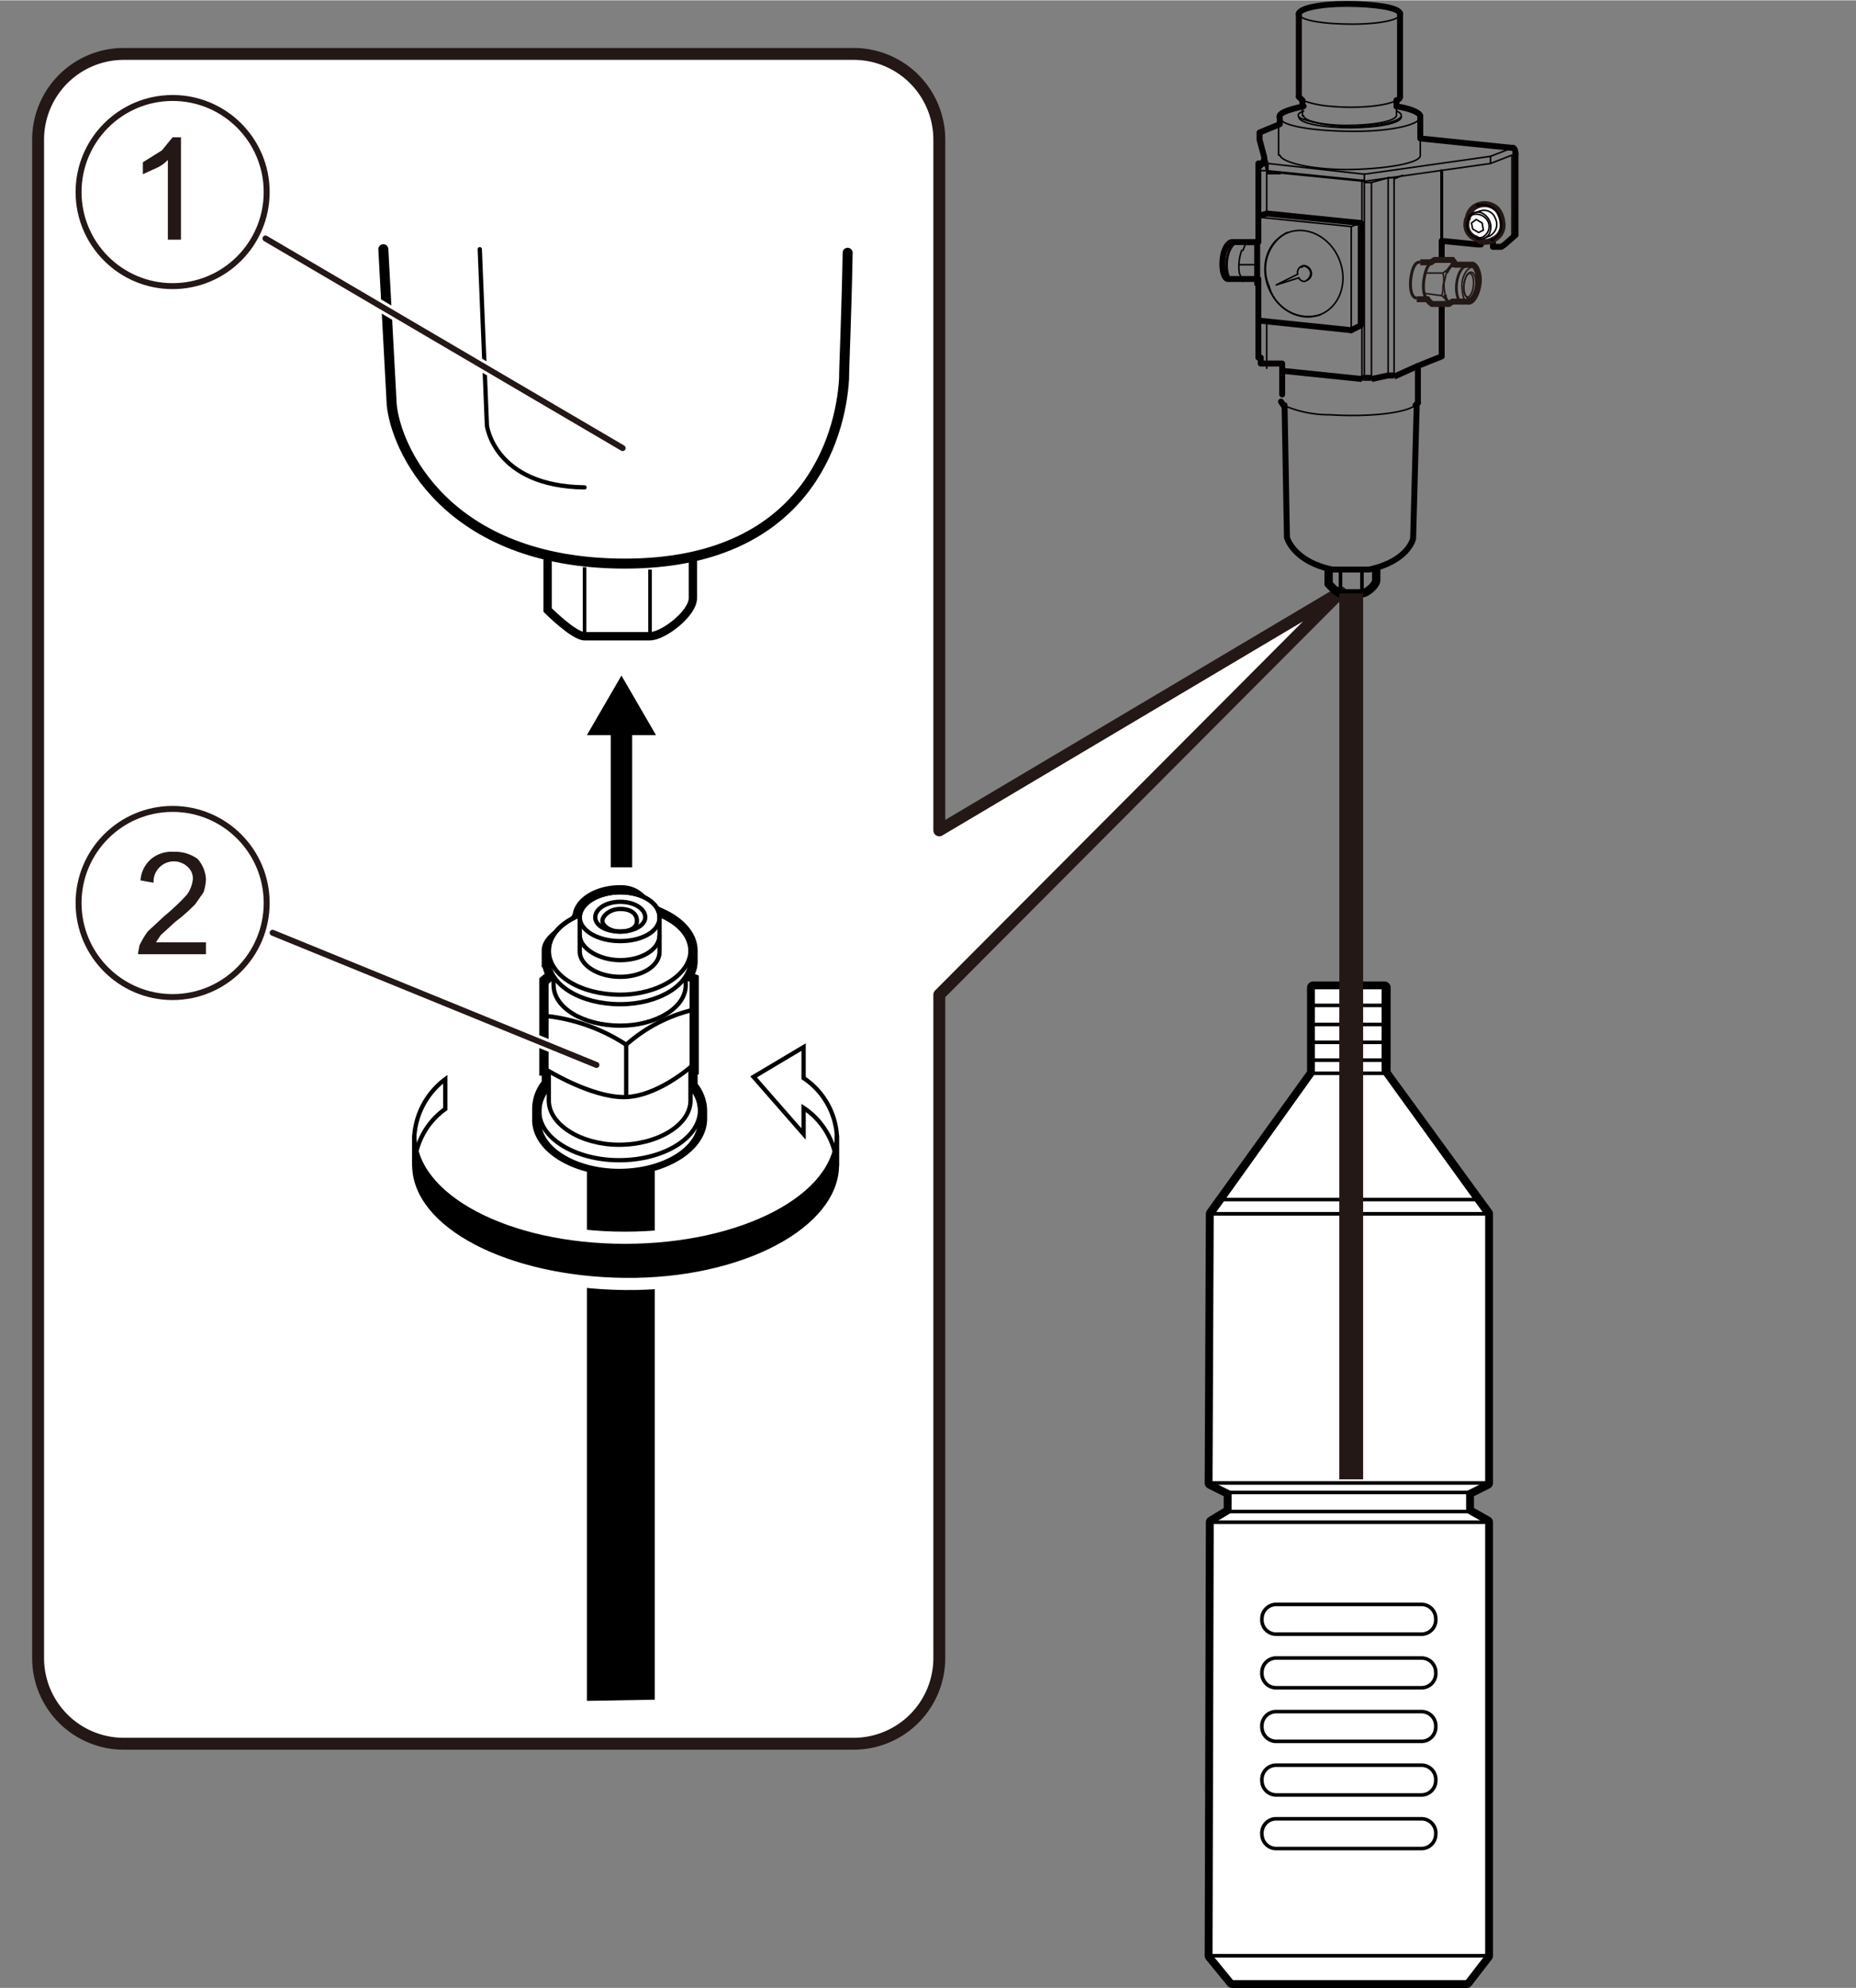 <svg id="レイヤー_1" data-name="レイヤー 1" xmlns="http://www.w3.org/2000/svg" width="55mm" height="58.9mm" viewBox="0 0 155.9 166.9"><rect x="0" y="0" width="155.9" height="166.9" fill="#808080" stroke="none"/><defs><style>.cls-1,.cls-10,.cls-11,.cls-12,.cls-13,.cls-14,.cls-15,.cls-16,.cls-17,.cls-18,.cls-19,.cls-21,.cls-22,.cls-25,.cls-26,.cls-27,.cls-3,.cls-4,.cls-6,.cls-7,.cls-8,.cls-9{fill:none;}.cls-1,.cls-10,.cls-18,.cls-19,.cls-21,.cls-22,.cls-3,.cls-4,.cls-6,.cls-7,.cls-9{stroke:#000;}.cls-1,.cls-14,.cls-15,.cls-16,.cls-17,.cls-18,.cls-19,.cls-20,.cls-23,.cls-25,.cls-6,.cls-7{stroke-miterlimit:10;}.cls-1,.cls-13,.cls-16{stroke-width:0.25px;}.cls-2,.cls-20,.cls-5{fill:#fff;}.cls-15,.cls-16,.cls-17,.cls-2,.cls-20,.cls-23,.cls-27{stroke:#231815;}.cls-11,.cls-12,.cls-13,.cls-2,.cls-21,.cls-22,.cls-26,.cls-27,.cls-3,.cls-4,.cls-8,.cls-9{stroke-linecap:round;}.cls-11,.cls-12,.cls-13,.cls-2,.cls-21,.cls-22,.cls-26,.cls-27,.cls-3,.cls-4,.cls-8{stroke-linejoin:round;}.cls-3{stroke-width:0.84px;}.cls-4,.cls-7,.cls-9{stroke-width:0.36px;}.cls-6{stroke-width:1.2px;}.cls-25,.cls-26,.cls-8{stroke:#fff;}.cls-8{stroke-width:2.4px;}.cls-10{stroke-width:1.8px;}.cls-11,.cls-12,.cls-13,.cls-14{stroke:#040000;}.cls-11,.cls-15{stroke-width:0.13px;}.cls-12,.cls-14,.cls-17,.cls-20,.cls-27{stroke-width:0.5px;}.cls-18{stroke-width:0.7px;}.cls-19,.cls-22{stroke-width:0.3px;}.cls-21{stroke-width:1.02px;}.cls-23,.cls-25{stroke-width:2px;}.cls-24{fill:#231815;}</style></defs><path class="cls-1" d="M72.6,32.8a1.9,1.9,0,0,1,.4-2.4,1.8,1.8,0,0,0,.4-2.3"/><path class="cls-2" d="M10.4,146.4H71.7a7.2,7.2,0,0,0,7.2-7.2V83.5l33.7-33.8-33.7,20v-58a7.2,7.2,0,0,0-7.2-7.2H10.4a7.2,7.2,0,0,0-7.2,7.2V139.2A7.2,7.2,0,0,0,10.4,146.4Z"/><polyline points="49.3 142.8 49.3 94.2 55 94.2 55 142.7"/><path class="cls-3" d="M32.2,20.9l.7,13c.3,3.6,4.5,13.4,19.6,13.4S70.6,36.8,70.9,31.8c0-1.1.2-5.1.3-10.6"/><path class="cls-4" d="M40.3,20.9l.6,14.8s.6,5.1,8.2,5.2"/><path class="cls-5" d="M58.8,93.2a3.2,3.2,0,0,0-.8-2V89.6h.1V82.3l-.5-.2v-.2a2,2,0,0,0,.4-1.3v-.8c0-1.2-1-2.3-2.6-3s-1.6-1.9-3.3-1.9-3.2.8-3.4,1.9-2.6,1.8-2.6,3v.8a2.8,2.8,0,0,0,.4,1.3h0l-.6.5v7.3h.2v1.3a3.2,3.2,0,0,0-.8,2v.9c-.1,2.3,3,4.2,6.7,4.2s6.8-1.9,6.8-4.2v-.9"/><path class="cls-6" d="M58.8,93.2a3.2,3.2,0,0,0-.8-2V89.6h.1V82.3l-.5-.2v-.2a2,2,0,0,0,.4-1.3v-.8c0-1.2-1-2.3-2.6-3s-1.6-1.9-3.3-1.9-3.2.8-3.4,1.9-2.6,1.8-2.6,3v.8a2.8,2.8,0,0,0,.4,1.3h0l-.6.5v7.3h.2v1.3a3.2,3.2,0,0,0-.8,2v.9c-.1,2.3,3,4.2,6.7,4.2s6.8-1.9,6.8-4.2Z"/><path class="cls-5" d="M52,98.3c3.8,0,6.8-1.9,6.8-4.2v-.9c0-2.3-3-4.2-6.8-4.2s-6.7,1.9-6.7,4.2v.9c-.1,2.3,3,4.2,6.7,4.2"/><path class="cls-7" d="M52,98.3c3.8,0,6.8-1.9,6.8-4.2v-.9c0-2.3-3-4.2-6.8-4.2s-6.7,1.9-6.7,4.2v.9C45.2,96.4,48.3,98.3,52,98.3Z"/><path class="cls-7" d="M52,97.4c-3.7,0-6.8-1.9-6.7-4.2S48.3,89,52,89s6.8,1.9,6.8,4.2S55.8,97.4,52,97.4Z"/><path class="cls-5" d="M52,96.1c3.3,0,6-1.7,6-3.7V87.9c0-2-2.7-3.7-5.9-3.7s-6,1.7-6,3.7v4.5c0,2,2.7,3.7,5.9,3.7"/><path class="cls-7" d="M52,96.1c3.3,0,6-1.7,6-3.7V87.9c0-2-2.7-3.7-5.9-3.7s-6,1.7-6,3.7v4.5C46.1,94.4,48.8,96.1,52,96.1Z"/><path class="cls-5" d="M47.6,81.1l-1.7,1.4v7.3s3.7,2.3,6.5,2.3,5.7-2.6,5.7-2.6V82.3l-3-1.4"/><path class="cls-7" d="M47.6,81.1l-1.7,1.4v7.3s3.7,2.3,6.5,2.3,5.7-2.6,5.7-2.6V82.3l-3-1.4"/><path class="cls-5" d="M52.1,86.1c3,0,5.5-1.5,5.5-3.4V81.6c0-1.9-2.5-3.4-5.5-3.4s-5.6,1.5-5.6,3.4v1.1c0,1.9,2.5,3.4,5.6,3.4"/><path class="cls-7" d="M52.1,86.1c3,0,5.5-1.5,5.5-3.4V81.6c0-1.9-2.5-3.4-5.5-3.4s-5.6,1.5-5.6,3.4v1.1C46.5,84.6,49,86.1,52.1,86.1Z"/><path class="cls-5" d="M52.1,84.3c3.2,0,5.9-1.6,5.9-3.7v-.8c0-2-2.6-3.6-5.9-3.6s-6,1.6-6,3.6v.8c0,2.1,2.7,3.7,6,3.7"/><path class="cls-7" d="M52.1,84.3c3.2,0,5.9-1.6,5.9-3.7v-.8c0-2-2.6-3.6-5.9-3.6s-6,1.6-6,3.6v.8C46.1,82.7,48.8,84.3,52.1,84.3Z"/><path class="cls-7" d="M52.1,83.5c-3.3,0-6-1.6-6-3.7s2.7-3.6,6-3.6S58,77.8,58,79.8,55.3,83.5,52.1,83.5Z"/><path class="cls-5" d="M52.1,82c1.8,0,3.3-.9,3.3-2.1V77c0-1.2-1.5-2.1-3.3-2.1s-3.4.9-3.4,2.1v2.9c0,1.1,1.5,2.1,3.4,2.1"/><path class="cls-7" d="M52.1,82c1.8,0,3.3-.9,3.3-2.1V77c0-1.2-1.5-2.1-3.3-2.1s-3.4.9-3.4,2.1v2.9C48.7,81,50.2,82,52.1,82Z"/><path class="cls-7" d="M52.1,79c-1.9,0-3.4-.9-3.4-2s1.5-2.1,3.4-2.1,3.3.9,3.3,2.1S53.9,79,52.1,79Z"/><path class="cls-7" d="M55.4,78.5c0,1.2-1.5,2.1-3.3,2.1s-3.4-1-3.4-2.1"/><path class="cls-7" d="M52.1,78.2c-1.2,0-2.1-.5-2.1-1.2s.9-1.3,2.1-1.3,2.1.6,2.1,1.3S53.2,78.2,52.1,78.2Z"/><path class="cls-7" d="M52.1,78.2c-.9,0-1.5-.5-1.5-.9s.6-1,1.5-1,1.4.4,1.4,1S52.9,78.2,52.1,78.2Z"/><path class="cls-7" d="M58.1,84.8a13,13,0,0,0-5.5,2.9A15.4,15.4,0,0,0,46,85.3"/><line class="cls-7" x1="52.6" y1="87.7" x2="52.6" y2="92.1"/><path class="cls-5" d="M37.4,90.6a6.5,6.5,0,0,0-2.6,4.8v2.5a6.2,6.2,0,0,1,2.6-4.8Z"/><path class="cls-8" d="M37.4,90.6a6.5,6.5,0,0,0-2.6,4.8v2.5a6.2,6.2,0,0,1,2.6-4.8Z"/><path class="cls-5" d="M63.3,90.4l4.2-2.5v2.6a6.3,6.3,0,0,1,2.8,4.9v2.5A6.3,6.3,0,0,0,67.5,93v2.2Z"/><path class="cls-8" d="M63.3,90.4l4.2-2.5v2.6a6.3,6.3,0,0,1,2.8,4.9v2.5A6.3,6.3,0,0,0,67.5,93v2.2Z"/><path d="M34.8,97.8c0,5.1,7.9,9.2,17.7,9.3s17.8-4.2,17.8-9.3V95.3c0,5.1-7.9,9.3-17.8,9.3s-17.7-4.2-17.7-9.3Z"/><path class="cls-8" d="M34.8,97.8c0,5.1,7.9,9.2,17.7,9.3s17.8-4.2,17.8-9.3V95.3c0,5.1-7.9,9.3-17.8,9.3s-17.7-4.2-17.7-9.3Z"/><path class="cls-5" d="M37.4,90.6a6.5,6.5,0,0,0-2.6,4.8v2.5a6.2,6.2,0,0,1,2.6-4.8Z"/><path class="cls-9" d="M37.4,90.6a6.5,6.5,0,0,0-2.6,4.8v2.5a6.2,6.2,0,0,1,2.6-4.8Z"/><path class="cls-5" d="M63.3,90.4l4.2-2.5v2.6a6.3,6.3,0,0,1,2.8,4.9v2.5A6.3,6.3,0,0,0,67.5,93v2.2Z"/><path class="cls-9" d="M63.3,90.4l4.2-2.5v2.6a6.3,6.3,0,0,1,2.8,4.9v2.5A6.3,6.3,0,0,0,67.5,93v2.2Z"/><path d="M34.8,97.8c0,5.1,7.9,9.2,17.7,9.3s17.8-4.2,17.8-9.3V95.3c0,5.1-7.9,9.3-17.8,9.3s-17.7-4.2-17.7-9.3Z"/><path class="cls-9" d="M34.8,97.8c0,5.1,7.9,9.2,17.7,9.3s17.8-4.2,17.8-9.3V95.3c0,5.1-7.9,9.3-17.8,9.3s-17.7-4.2-17.7-9.3Z"/><line class="cls-10" x1="52.2" y1="72.8" x2="52.2" y2="60.9"/><polygon points="55.1 61.7 52.2 56.7 49.3 61.7 55.1 61.7"/><path class="cls-11" d="M106.5,14.4v-.7l-.8-2.6"/><path class="cls-11" d="M106.5,13.7l8.1.9v.6l10.6-1.5L127,13v6.9l-.9.9"/><path class="cls-11" d="M107.5,14.5l7.1.7"/><path class="cls-11" d="M114.6,14.6l10.6-1.5v.6"/><path class="cls-12" d="M124.7,17.7c.7,0,.7.8.7.8v2.2h.7l.3-.2.9-.8V12.9"/><path class="cls-13" d="M124.1,20.5V18.3s0-.7.6-.7"/><path class="cls-11" d="M125.2,13.1l1.8-.7h.1"/><path class="cls-11" d="M127,19.9h.3"/><path class="cls-13" d="M107.5,14.5h-1l-.3-1.2"/><path class="cls-12" d="M121.1,21.8V20.2l3,.3h.3V18.5s-.1-.8.3-.8"/><path class="cls-12" d="M127.1,12.4c.1,0,.2.2.2.5"/><path class="cls-11" d="M105.8,30.4V26.9h-.2"/><path class="cls-11" d="M113.5,27.7V19l-7.9-.8"/><path class="cls-12" d="M105.8,26.9l7.7.8"/><path class="cls-11" d="M115.2,31.8V15.3h-.6"/><path class="cls-14" d="M114.6,31.7h.6"/><path class="cls-11" d="M105.8,18.1V14.3h.6l7.9.8h.3V31.7"/><path class="cls-12" d="M114.3,18.7l-7.9-.8-.6.2"/><path class="cls-11" d="M113.5,19l.8-.3"/><path class="cls-11" d="M105.8,18.1h-.2"/><path class="cls-11" d="M105.6,13.8h.6l-.4.4"/><path class="cls-11" d="M106.4,30.9v-4"/><path class="cls-11" d="M106.4,17.9V14.4"/><path class="cls-11" d="M109,23l-1.8.9,1.9-.6"/><path class="cls-14" d="M114.4,31.8l-6.8-.7"/><path class="cls-11" d="M114.4,15.2V31.8"/><path class="cls-11" d="M109.3,22.4h.1"/><path class="cls-11" d="M109.1,9.8h0"/><path class="cls-11" d="M109.8,23.5h0"/><path class="cls-11" d="M109.4,9.7V8.9"/><path class="cls-12" d="M113.5,27.7l.8-.4V18.7"/><path class="cls-14" d="M114.6,31.7h-.2"/><path class="cls-11" d="M116.6,31.5V14.9l-1.4.4"/><path class="cls-14" d="M115.2,31.8l1.4-.3"/><path class="cls-11" d="M117.1,31.6V15l.7-.3"/><path class="cls-14" d="M116.6,31.5h.5"/><path class="cls-11" d="M116.6,14.9h.5"/><path class="cls-14" d="M117.1,31.6l2-.9"/><path class="cls-11" d="M117.3,9.7V8.9"/><path class="cls-11" d="M117.7,9.8h0"/><path class="cls-11" d="M118.9,34c-.9.7-4.1,1-7.2.8a9.5,9.5,0,0,1-3.9-.8"/><ellipse class="cls-11" cx="109.5" cy="22.9" rx="3.2" ry="3.7" transform="translate(-0.4 43.7) rotate(-22.5)"/><path class="cls-11" d="M110.9,26.4a3.4,3.4,0,0,1-4.3-2.4,3.5,3.5,0,0,1,1.5-4.5"/><path class="cls-11" d="M109.4,22.3c.2-.1.6.1.7.4a.6.6,0,0,1-.3.8h0"/><path class="cls-11" d="M109,23a.6.6,0,0,1,.4-.7.7.7,0,0,1,.7.6.8.8,0,0,1-.5.7.5.5,0,0,1-.5-.3"/><path class="cls-11" d="M119.3,9.7c.2.7-2.3,1.3-5.5,1.3s-6.1-.4-6.3-1.1"/><path class="cls-11" d="M117.7,9.8c0,.5-1.9.9-4.3.9s-4.3-.4-4.3-.9h0"/><path class="cls-11" d="M119.3,11.5V13c.1.6-2.4,1.1-5.5,1.2s-6.1-.5-6.3-1.2h-.1V10.4"/><path class="cls-11" d="M117.6,1.1c.2.5-1.6.9-4,.9s-4.3-.3-4.5-.8"/><path class="cls-11" d="M117.3,8.4c-.9.5-3.4.7-5.5.5a8.9,8.9,0,0,1-2.4-.5"/><path class="cls-11" d="M117.3,9.7c-.2.5-2.1.8-4.2.8s-3.6-.4-3.6-.8"/><path class="cls-11" d="M117.3,9.3c1,.4.1,1-2.1,1.2a13.5,13.5,0,0,1-5.7-.5c-.6-.2-.6-.5,0-.7"/><path class="cls-13" d="M106.3,13.6H106"/><path class="cls-12" d="M107.9,34l.2,11.1s.5,2,3.8,2.7H115c3.3-.7,3.7-2.6,3.7-2.6L119,34"/><path class="cls-12" d="M109.1,1.1v7"/><path class="cls-12" d="M109.4,8.4v.5"/><path class="cls-12" d="M117.3,8.9V8.4"/><path class="cls-12" d="M117.6,8.1v-7"/><path class="cls-12" d="M119.1,33.8V30.7l2-.8V25.6"/><path class="cls-13" d="M121.1,20.1V14.3"/><path class="cls-12" d="M107.8,34l-.2-.3"/><path class="cls-12" d="M119.1,33.8l-.2.2"/><path class="cls-12" d="M117.3,8.9c1.2.2,1.9.5,2,.8v1.9l7.8.8"/><path class="cls-12" d="M109.1,1.2c-.1-.5,1.7-.9,4-.9s4.4.3,4.5.8"/><path class="cls-12" d="M109.4,8.4l-.3-.3"/><path class="cls-12" d="M117.6,8.1q0,.2-.3.3"/><path class="cls-11" d="M104.1,22.2h1.5"/><path class="cls-11" d="M104.4,21l.2-.5h1"/><path class="cls-11" d="M104.6,20.5h.1"/><path class="cls-11" d="M105.4,20.4h0"/><path class="cls-11" d="M105.6,22.3h0"/><path class="cls-11" d="M103.5,23.5c-.4-.1-.6-.8-.5-1.6s.4-1.6.8-1.5h.1"/><path class="cls-11" d="M104.3,21a4,4,0,0,0-.2,1.9l.3.7"/><path class="cls-11" d="M103.5,23.5c-.3-.1-.5-.9-.4-1.7s.5-1.4.8-1.4"/><path class="cls-12" d="M105.6,20.4v3.4"/><path class="cls-12" d="M109.5,8.9c-1.4.3-2.2.6-2,1v.5l-1.7.7v.6l.4,1.5h0c0,.2-.1.3-.1.5h-.4v4.4h0v2.2h-2.2c-.3,0-.7.5-.8,1.4s.1,1.6.4,1.7h2.6v3.1h0v3.5h.2v.5h1.8v2.6"/><ellipse class="cls-15" cx="123.5" cy="24" rx="1.1" ry="0.5" transform="translate(86.9 144.3) rotate(-84.1)"/><path class="cls-15" d="M123.4,25.5c-.4,0-.6-.8-.6-1.6s.5-1.5.9-1.5"/><path class="cls-16" d="M119,25c-.4,0-.6-.7-.5-1.6s.4-1.5.8-1.4"/><path class="cls-17" d="M119.3,22h.9l.3-.2H122l.3.4h1.4c.3.1.6.8.5,1.6s-.5,1.5-.8,1.5H122l-.3.2h-1.4a1.4,1.4,0,0,1-.4-.4H119"/><path class="cls-15" d="M122.9,25.5c-.3-.1-.6-.8-.5-1.7s.5-1.5.8-1.4"/><path class="cls-15" d="M122.8,25.5c-.3-.1-.6-.8-.5-1.7s.5-1.5.8-1.4"/><path class="cls-16" d="M121.5,22.9c.2-.4.4-.7.6-.6h.2"/><path class="cls-15" d="M121.4,24.7a3.1,3.1,0,0,1-.1-1c.1-.3.1-.5.2-.8"/><path class="cls-16" d="M122,25.4h-.2a.7.7,0,0,1-.4-.7"/><path class="cls-16" d="M120.2,22.1c-.3.1-.5.7-.6,1.4s0,1.4.3,1.6"/><path class="cls-15" d="M121.2,22.9a2,2,0,0,1,0,1.1,1.9,1.9,0,0,1-.1.8"/><path class="cls-15" d="M122,21.9a1.6,1.6,0,0,1-.4.7l-.4.3h-1.5"/><path class="cls-15" d="M121.7,25.6c0-.1-.1-.2-.2-.4s-.3-.3-.4-.4l-1.5-.2"/><ellipse class="cls-15" cx="123.5" cy="24" rx="1" ry="0.4" transform="translate(86.8 144.3) rotate(-84.1)"/><path class="cls-18" d="M111.6,47.8V49s.7.8,1,.8h1.8c.4,0,1.2-.7,1.2-1.1V47.6"/><line class="cls-19" x1="112.6" y1="49.8" x2="112.6" y2="47.8"/><line class="cls-19" x1="114.4" y1="49.8" x2="114.4" y2="47.9"/><path class="cls-20" d="M123.3,18.3a.4.4,0,0,0-.1.3A1.2,1.2,0,0,0,124,20h0a1.2,1.2,0,0,0,1.4.1h0a1.3,1.3,0,0,0,.8-1.4h0a2.1,2.1,0,0,0-.4-1.1h0a1.5,1.5,0,0,0-1.6-.4h0a1.3,1.3,0,0,0-.9,1.1Z"/><path class="cls-11" d="M124.3,17.7l-.6.2"/><path class="cls-11" d="M124.6,20l.5-.2"/><path class="cls-11" d="M124.2,17.2a1.5,1.5,0,0,1,1.8,1.1,1.4,1.4,0,0,1-.6,1.8"/><path class="cls-11" d="M123.3,18.3a.9.9,0,0,1,1.4-.3,1.3,1.3,0,0,1,.4,1.6.9.9,0,0,1-1.1.4"/><path class="cls-11" d="M124.3,17.7a1,1,0,0,1,1.3.6,1.1,1.1,0,0,1-.5,1.5"/><path class="cls-11" d="M123.3,19.3a1.1,1.1,0,0,1,.4-1.3,1.1,1.1,0,0,1,1.3.6,1,1,0,0,1-.5,1.3A1,1,0,0,1,123.3,19.3Z"/><path class="cls-13" d="M124.1,17.2h.1"/><path class="cls-13" d="M125.4,20.1h-.1"/><polygon class="cls-11" points="124.2 19.5 123.7 19.2 123.6 18.7 124 18.4 124.5 18.7 124.6 19.3 124.2 19.5"/><path class="cls-18" d="M46,46.8v4.4s2.2,2.2,3.1,2.2h5.5c1.1,0,3.6-1.9,3.6-3.2V47"/><line class="cls-19" x1="49.1" y1="53.4" x2="49.1" y2="47.6"/><line class="cls-19" x1="54.6" y1="53.4" x2="54.6" y2="47.8"/><polygon class="cls-5" points="103.3 126.9 103.3 125.3 101.7 124.5 101.8 101.9 110.3 90.1 110.3 82.9 116.3 82.9 116.3 90.1 124.9 101.9 124.9 124.5 123.3 125.3 123.3 126.9 124.9 127.8 124.9 164.2 123.2 166.4 103.5 166.4 101.7 164.2 101.8 127.8 103.3 126.9"/><polygon class="cls-21" points="103.3 126.9 103.3 125.3 101.7 124.5 101.8 101.9 110.3 90.1 110.3 82.9 116.3 82.9 116.3 90.1 124.9 101.9 124.9 124.5 123.3 125.3 123.3 126.9 124.9 127.8 124.9 164.2 123.2 166.4 103.5 166.4 101.7 164.2 101.8 127.8 103.3 126.9"/><rect class="cls-5" x="110.3" y="82.9" width="5.9" height="9.83"/><rect class="cls-22" x="110.3" y="82.9" width="5.9" height="9.83"/><polygon class="cls-5" points="101.8 102 124.9 102 116.3 90.1 110.3 90.1 101.8 102"/><polygon class="cls-22" points="101.8 102 124.9 102 116.3 90.1 110.3 90.1 101.8 102"/><polygon class="cls-5" points="103.3 126.9 103.3 125.3 101.7 124.5 101.8 101.9 124.9 101.9 124.9 124.5 123.3 125.3 123.3 126.9 124.9 127.8 124.9 164.2 123.2 166.4 103.5 166.4 101.7 164.2 101.8 127.8 103.3 126.9"/><polygon class="cls-22" points="103.3 126.9 103.3 125.3 101.7 124.5 101.8 101.9 124.9 101.9 124.9 124.5 123.3 125.3 123.3 126.9 124.9 127.8 124.9 164.2 123.2 166.4 103.5 166.4 101.7 164.2 101.8 127.8 103.3 126.9"/><line class="cls-5" x1="123.3" y1="125.3" x2="103.3" y2="125.3"/><line class="cls-22" x1="123.3" y1="125.3" x2="103.3" y2="125.3"/><line class="cls-5" x1="103.3" y1="126.9" x2="123.3" y2="126.9"/><line class="cls-22" x1="103.3" y1="126.9" x2="123.3" y2="126.9"/><line class="cls-5" x1="124.9" y1="124.5" x2="101.7" y2="124.5"/><line class="cls-22" x1="124.9" y1="124.5" x2="101.7" y2="124.5"/><line class="cls-5" x1="101.8" y1="127.8" x2="124.7" y2="127.8"/><line class="cls-22" x1="101.8" y1="127.8" x2="124.7" y2="127.8"/><line class="cls-5" x1="124.9" y1="164.2" x2="101.7" y2="164.2"/><line class="cls-22" x1="124.9" y1="164.2" x2="101.7" y2="164.2"/><line class="cls-5" x1="116.3" y1="84.4" x2="110.3" y2="84.4"/><line class="cls-22" x1="116.3" y1="84.4" x2="110.3" y2="84.4"/><line class="cls-5" x1="116.3" y1="86" x2="110.3" y2="86"/><line class="cls-22" x1="116.3" y1="86" x2="110.3" y2="86"/><line class="cls-5" x1="116.3" y1="87.5" x2="110.3" y2="87.5"/><line class="cls-22" x1="116.3" y1="87.5" x2="110.3" y2="87.5"/><line class="cls-5" x1="116.3" y1="89" x2="110.3" y2="89"/><line class="cls-22" x1="116.3" y1="89" x2="110.3" y2="89"/><line class="cls-5" x1="124" y1="100.7" x2="102.8" y2="100.7"/><line class="cls-22" x1="124" y1="100.7" x2="102.8" y2="100.7"/><path class="cls-5" d="M106,135.9a1.2,1.2,0,0,0,1.2,1.3h12.2a1.2,1.2,0,0,0,1.2-1.3,1.2,1.2,0,0,0-1.2-1.2H107.2a1.2,1.2,0,0,0-1.2,1.2"/><path class="cls-22" d="M106,135.9a1.2,1.2,0,0,0,1.2,1.3h12.2a1.2,1.2,0,0,0,1.2-1.3,1.2,1.2,0,0,0-1.2-1.2H107.2A1.2,1.2,0,0,0,106,135.9Z"/><path class="cls-5" d="M106,140.4a1.2,1.2,0,0,0,1.2,1.3h12.2a1.2,1.2,0,0,0,1.2-1.3,1.2,1.2,0,0,0-1.2-1.2H107.2a1.2,1.2,0,0,0-1.2,1.2"/><path class="cls-22" d="M106,140.4a1.2,1.2,0,0,0,1.2,1.3h12.2a1.2,1.2,0,0,0,1.2-1.3,1.2,1.2,0,0,0-1.2-1.2H107.2A1.2,1.2,0,0,0,106,140.4Z"/><path class="cls-5" d="M106,145a1.2,1.2,0,0,0,1.2,1.2h12.2a1.2,1.2,0,0,0,1.2-1.2,1.2,1.2,0,0,0-1.2-1.3H107.2A1.2,1.2,0,0,0,106,145"/><path class="cls-22" d="M106,145a1.2,1.2,0,0,0,1.2,1.2h12.2a1.2,1.2,0,0,0,1.2-1.2,1.2,1.2,0,0,0-1.2-1.3H107.2A1.2,1.2,0,0,0,106,145Z"/><path class="cls-5" d="M106,149.5a1.2,1.2,0,0,0,1.2,1.2h12.2a1.2,1.2,0,0,0,1.2-1.2,1.2,1.2,0,0,0-1.2-1.3H107.2a1.2,1.2,0,0,0-1.2,1.3"/><path class="cls-22" d="M106,149.5a1.2,1.2,0,0,0,1.2,1.2h12.2a1.2,1.2,0,0,0,1.2-1.2,1.2,1.2,0,0,0-1.2-1.3H107.2A1.2,1.2,0,0,0,106,149.5Z"/><path class="cls-5" d="M106,154a1.2,1.2,0,0,0,1.2,1.2h12.2a1.2,1.2,0,0,0,1.2-1.2,1.2,1.2,0,0,0-1.2-1.3H107.2A1.2,1.2,0,0,0,106,154"/><path class="cls-22" d="M106,154a1.2,1.2,0,0,0,1.2,1.2h12.2a1.2,1.2,0,0,0,1.2-1.2,1.2,1.2,0,0,0-1.2-1.3H107.2A1.2,1.2,0,0,0,106,154Z"/><line class="cls-23" x1="113.5" y1="49.8" x2="113.5" y2="124.2"/><path class="cls-24" d="M15.2,20.1H14.1V13.4a2.9,2.9,0,0,1-1,.7l-1.1.5v-1l1.6-1,.9-1.1h.7Z"/><circle class="cls-25" cx="14.5" cy="16.1" r="7.9"/><circle class="cls-17" cx="14.5" cy="16.1" r="7.9"/><path class="cls-24" d="M17.3,79.1v1H11.6c0-.3.1-.5.1-.7a7.5,7.5,0,0,1,.7-1.2l1.4-1.3a17.9,17.9,0,0,0,1.9-1.8,2.7,2.7,0,0,0,.5-1.3,1.3,1.3,0,0,0-.4-1,1.7,1.7,0,0,0-2.4,0,1.7,1.7,0,0,0-.5,1.3l-1.1-.2a2.6,2.6,0,0,1,.9-1.8,2.7,2.7,0,0,1,1.9-.6,3.2,3.2,0,0,1,2,.6,2.8,2.8,0,0,1,.7,1.7,4.3,4.3,0,0,1-.2,1.1l-.7,1a14.7,14.7,0,0,1-1.7,1.5l-1.2,1.1-.4.6Z"/><circle class="cls-25" cx="14.5" cy="75.8" r="7.9"/><circle class="cls-17" cx="14.5" cy="75.8" r="7.9"/><line class="cls-26" x1="22.9" y1="78.3" x2="50.1" y2="89.4"/><line class="cls-27" x1="22.9" y1="78.3" x2="50.1" y2="89.4"/><line class="cls-26" x1="22.3" y1="20" x2="52.3" y2="37.6"/><line class="cls-27" x1="22.3" y1="20" x2="52.3" y2="37.6"/></svg>